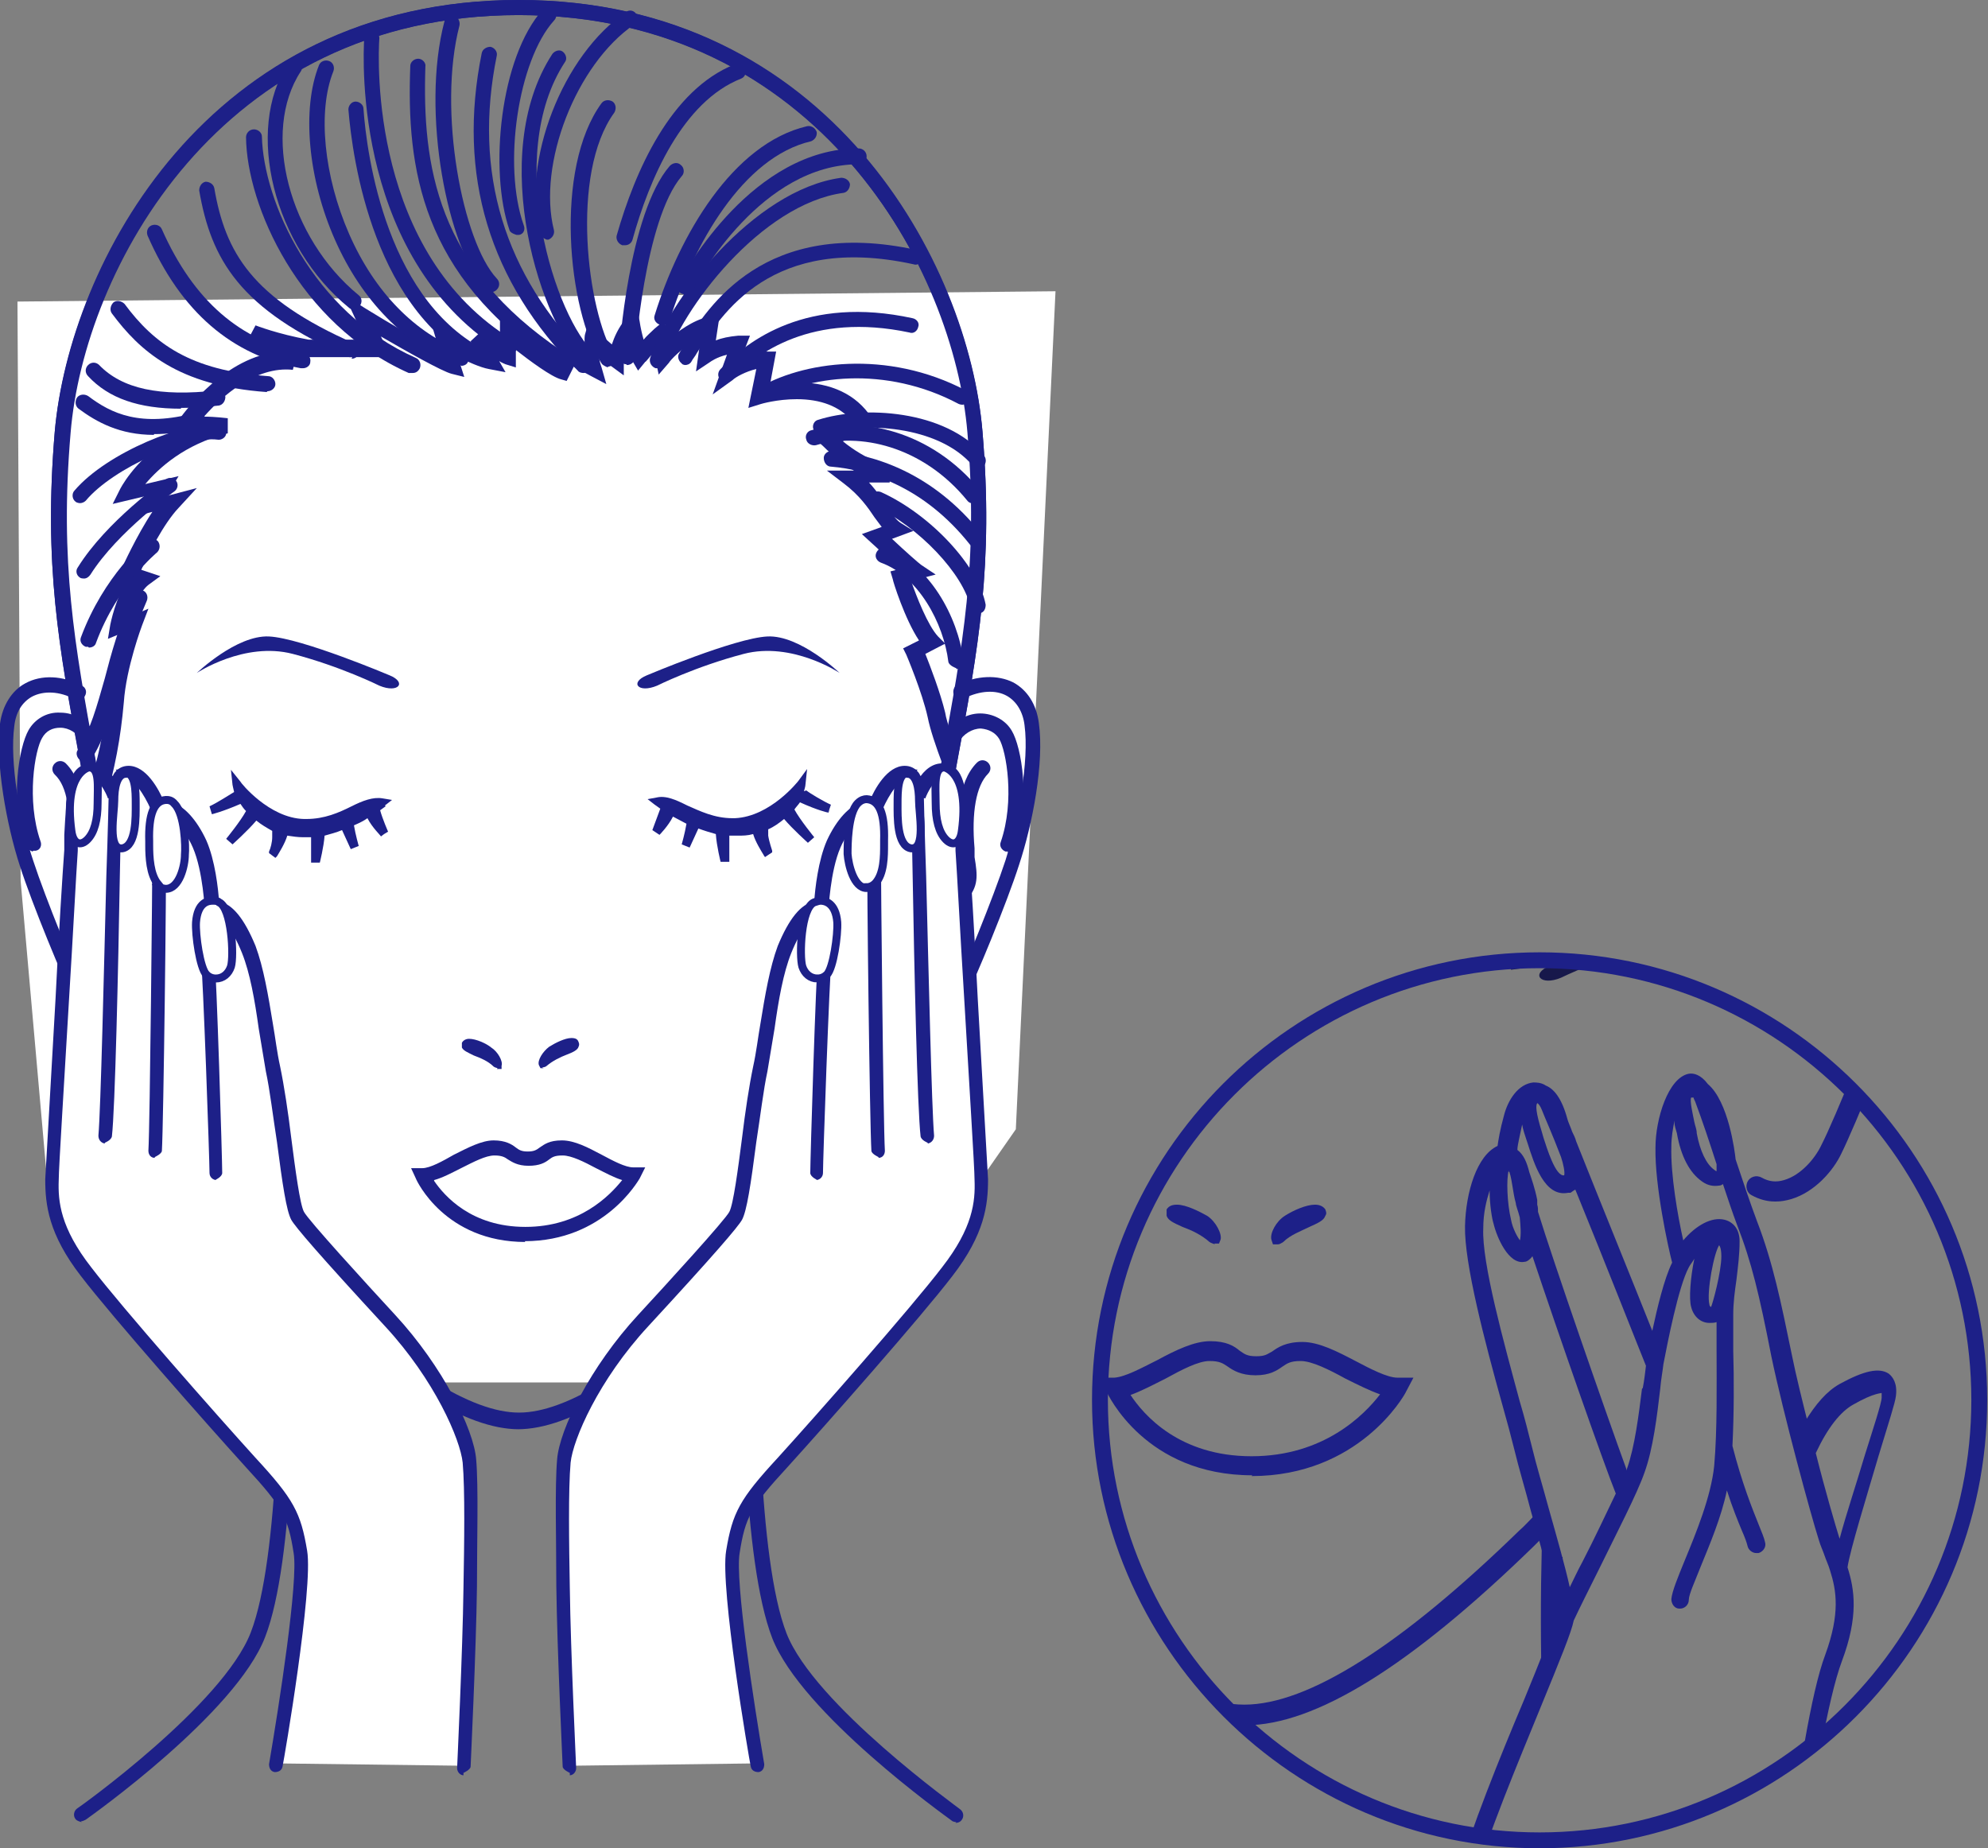 <?xml version="1.0" encoding="UTF-8"?><svg id="_レイヤー_2" xmlns="http://www.w3.org/2000/svg" xmlns:xlink="http://www.w3.org/1999/xlink" viewBox="0 0 25.05 23.29"><rect x="0" y="0" width="25.05" height="23.29" fill="#808080" stroke="none"/><defs><style>.cls-1,.cls-2{fill:#fff;}.cls-3{fill:#17184b;}.cls-4,.cls-5{fill:none;}.cls-2{stroke-width:.1px;}.cls-2,.cls-5{stroke:#1d2088;stroke-miterlimit:10;}.cls-5{stroke-width:.2px;}.cls-6{clip-path:url(#clippath);}.cls-7{fill:#1d2088;}</style><clipPath id="clippath"><path class="cls-4" d="M24.94,17.64c0,3.06-2.48,5.53-5.53,5.53s-5.53-2.48-5.53-5.53,2.48-5.53,5.53-5.53,5.53,2.48,5.53,5.53Z"/></clipPath></defs><g id="_レイヤー_4"><polygon class="cls-1" points=".22 3.8 .26 11.1 .58 14.72 2.28 17.42 10.58 17.42 12.8 14.23 13.3 3.67 .22 3.8"/><path class="cls-7" d="M1.29,10.12h-.19s-.09-.51-.09-.51c-.27-1.45-.46-2.5-.32-4.17C.87,3.34,2.61,0,6.53,0s5.67,3.34,5.85,5.44c.14,1.68-.05,2.72-.32,4.17l-.06.34-.12-.31c-.09-.24-.16-.45-.19-.6-.07-.32-.27-.79-.27-.79l-.04-.08.2-.1c-.18-.27-.33-.75-.33-.77l-.03-.1.12-.03c-.13-.11-.29-.27-.36-.33l-.12-.11.25-.09s-.06-.08-.09-.12c-.08-.12-.19-.28-.39-.43l-.21-.16h.34c-.13-.08-.26-.18-.39-.31l-.1-.09.46-.23c-.15-.18-.39-.27-.69-.27-.25,0-.45.06-.45.06l-.16.05.1-.49c-.13.03-.26.1-.3.14l-.25.18.18-.5c-.13.03-.21.09-.21.09l-.18.12.06-.42c-.23.1-.4.3-.4.31l-.13.15-.06-.28c-.06.06-.1.12-.11.12l-.09.11-.07-.12s-.05-.12-.07-.2c-.04.11-.04.18-.04.19v.19s-.15-.11-.15-.11c-.03-.02-.1-.08-.16-.13,0,.06.02.11.03.14l.06.21-.19-.1c-.09-.05-.17-.09-.22-.12l-.09.18-.07-.02c-.12-.03-.39-.23-.57-.37v.22l-.13-.04s-.05-.02-.08-.04l.08.14-.21-.04c-.11-.02-.26-.09-.39-.15l.08.25-.16-.04c-.12-.03-.58-.29-.89-.47l.12.26h-1.03c-.05,0-.1-.02-.15-.03h.01s-.05.15-.05.15v.04-.04s-.01.04-.01.04c-.47-.05-.9.34-1.12.59.15,0,.29.02.3.02v.19c-.55.14-.87.44-1.04.64l.42-.1-.15.25.38-.1-.23.25c-.19.2-.39.6-.47.78l.24.08-.15.11c-.1.08-.18.25-.23.4l.23-.1-.08.21s-.2.53-.23.97c-.04.45-.11.83-.25,1.31ZM6.53.19C2.74.19,1.05,3.42.88,5.45c-.14,1.65.05,2.69.32,4.12v.08c.08-.29.12-.56.15-.86.02-.29.11-.61.18-.81l-.17.07.03-.18s.07-.36.23-.58l-.12-.04.04-.1s.18-.4.38-.7l-.23.06.15-.26-.42.1.09-.18s.17-.35.6-.63h-.04s.17-.23.17-.23c.02-.03.5-.73,1.16-.86l-.27-.18.09-.17s.28.11.67.18h.71s-.26-.56-.26-.56l.27.17c.29.18.69.41.93.54l-.1-.34.21.12c.06.03.19.1.31.15l-.03-.06.14-.13c.06.04.15.1.23.14v-.33l.16.13c.21.17.46.35.59.42l.11-.22.09.06s.05.03.12.07c0-.08-.01-.16,0-.22l.04-.14.11.1s.1.08.19.16c.03-.09.08-.21.18-.33l.13-.16.04.2c.01.07.03.16.05.23.04-.05.1-.1.14-.14l.12-.1.05.24c.12-.1.3-.24.51-.29l.14-.03-.05.33c.07-.03.17-.05.28-.06h.15s-.1.26-.1.26c.09-.04.21-.07.32-.06h.11s-.08.43-.08.43c.09-.02.22-.04.36-.04.41,0,.73.15.92.44l.06.09-.42.21c.29.24.61.33.61.33l-.02.19h-.26c.11.12.18.23.24.32.06.09.1.15.16.19l.16.1-.27.1c.17.16.34.31.37.33l.18.12-.31.08c.07.2.21.56.34.7l.09.09-.25.13c.06.15.19.49.25.74.01.07.04.15.06.23.23-1.27.38-2.27.25-3.77C12.01,3.42,10.32.19,6.53.19Z"/><path class="cls-7" d="M1.55,13.05s-.1,0-.15-.02c-.22-.07-.39-.27-.47-.43-.13-.25-.53-1.22-.68-1.69-.17-.52-.31-1.31-.25-1.79.03-.23.15-.42.32-.51.2-.11.47-.1.71.03.05.02.07.08.04.13-.02.05-.08.07-.13.04-.19-.1-.39-.11-.54-.03-.12.07-.2.19-.22.37-.06.45.07,1.2.24,1.7.15.46.54,1.42.67,1.67.06.13.2.28.35.33.08.02.15.02.22-.02.05-.03.11,0,.13.04.03.05,0,.1-.04.13-.07.04-.14.06-.22.06Z"/><path class="cls-7" d="M.41,10.73s-.08-.03-.09-.07c-.2-.57-.08-1.25.04-1.46.08-.14.23-.23.4-.22.19,0,.35.11.44.27.02.05,0,.11-.04.13-.05.02-.11,0-.13-.04-.05-.1-.16-.17-.27-.17-.1,0-.18.04-.23.13-.09.15-.2.78-.02,1.3.02.05,0,.11-.06.12-.01,0-.02,0-.03,0Z"/><path class="cls-7" d="M1.03,11.37s-.05-.01-.07-.03c-.15-.17-.14-.29-.11-.53v-.11c.05-.46,0-.79-.16-.94-.04-.04-.04-.1,0-.14.04-.04.1-.04.14,0,.25.25.26.74.23,1.1v.11c-.03.24-.04.29.05.39.04.04.03.1,0,.14-.02.02-.04.02-.06.02Z"/><path class="cls-7" d="M12.05,22.96s-.04,0-.06-.02c-.08-.06-1.89-1.35-2.26-2.3-.37-.96-.4-3.36-.35-4.62,0-.05.05-.09.1-.09.05,0,.1.05.09.1-.04,1.17-.02,3.62.34,4.55.35.9,2.17,2.2,2.19,2.22.04.03.05.09.02.13-.02.03-.05.04-.08.04Z"/><path class="cls-7" d="M1.03,22.96s-.06-.01-.08-.04c-.03-.04-.02-.1.02-.13.02-.01,1.84-1.31,2.19-2.22.36-.93.38-3.38.34-4.55,0-.05.04-.1.09-.1.05-.01.1.04.1.09.04,1.27.02,3.67-.35,4.62-.37.96-2.19,2.25-2.26,2.3-.02.01-.04.02-.06.02Z"/><path class="cls-7" d="M2.56,14.73s-.07-.02-.08-.05c-.37-.63-.69-1.39-.89-2.09-.01-.05.02-.1.07-.12.05-.01.1.02.12.07.19.68.51,1.44.87,2.05.03.05.01.11-.03.13-.02,0-.03.01-.05.01Z"/><path class="cls-7" d="M1.42,11.45s-.09-.03-.1-.08c0-.04-.01-.08-.02-.12v-.04c-.1-.61-.2-1.15-.29-1.62-.27-1.44-.46-2.48-.32-4.15C.88,3.34,2.62,0,6.54,0s5.67,3.34,5.84,5.44c.14,1.67-.05,2.72-.32,4.16-.09.47-.19,1.01-.28,1.61l-.02.13c0,.05-.06.09-.11.08-.05,0-.09-.06-.08-.11l.02-.13c.1-.61.19-1.14.28-1.62.26-1.43.46-2.46.32-4.11C12.02,3.42,10.33.19,6.54.19S1.06,3.42.89,5.45c-.14,1.64.05,2.67.31,4.1.09.48.19,1.01.28,1.63v.04s.02.08.02.11c0,.05-.03.1-.08.11,0,0-.01,0-.02,0Z"/><path class="cls-7" d="M6.54,18.01c-.66,0-1.56-.56-2.74-1.7-.28-.27-.49-.51-.74-.81l-.62-.83s-.02-.1.02-.14c.04-.03.1-.02.14.02l.62.82c.24.3.45.53.72.79,1.12,1.09,2,1.64,2.6,1.64s1.48-.55,2.6-1.64c.28-.27.46-.49.72-.81l.68-.93s.09-.05.13-.02c.04.03.05.09.02.14l-.69.94c-.26.34-.45.56-.74.83-1.18,1.14-2.07,1.7-2.74,1.7Z"/><path class="cls-7" d="M4.91,8.51s-1.11-.47-1.52-.49c-.41-.02-.91.46-.91.46,0,0,.6-.4,1.21-.24.61.16,1.09.4,1.09.4.24.1.35-.04.13-.13Z"/><path class="cls-7" d="M8.15,8.51s1.11-.47,1.52-.49c.41-.02.91.46.91.46,0,0-.6-.4-1.21-.24-.61.16-1.09.4-1.09.4-.24.1-.35-.04-.13-.13Z"/><path class="cls-7" d="M6.62,15.65c-1.01,0-1.37-.77-1.38-.8l-.06-.13h.14c.1,0,.26-.09.4-.17.18-.09.35-.18.5-.18s.23.05.28.09c.04.03.07.05.15.05.08,0,.11-.02.15-.05.06-.04.12-.09.28-.09s.33.09.5.18c.15.08.3.16.4.16h.15s-.07.14-.07.14c-.02.03-.45.79-1.45.79ZM5.47,14.88c.13.19.47.58,1.15.58s1.06-.39,1.22-.59c-.1-.03-.21-.09-.33-.15-.15-.08-.31-.16-.42-.16-.1,0-.13.02-.17.05-.05.04-.12.08-.26.08s-.21-.05-.26-.08c-.04-.03-.08-.05-.17-.05-.11,0-.26.08-.42.16-.12.06-.23.12-.34.15Z"/><path class="cls-7" d="M7.25,13.16c-.03-.06-.21.02-.3.08-.1.06-.14.21-.08.16.16-.14.42-.18.38-.24Z"/><path class="cls-7" d="M6.85,13.46h-.04l-.02-.04c-.02-.06.05-.17.13-.23.08-.05.2-.11.28-.11.06,0,.08.02.09.05.01.02.01.04,0,.06-.01.04-.07.07-.15.1-.08.03-.18.08-.25.14-.01.01-.03.02-.06.02Z"/><path class="cls-7" d="M5.87,13.16c.03-.06.21.02.3.08.09.06.14.21.08.16-.16-.14-.42-.18-.38-.24Z"/><path class="cls-7" d="M6.27,13.46s-.04-.01-.05-.02c-.07-.07-.17-.11-.25-.14-.08-.04-.13-.06-.15-.1,0-.02,0-.04,0-.06.01-.02.04-.05.09-.05.09,0,.22.06.28.11.08.05.15.17.13.23v.04s-.06,0-.06,0Z"/><path class="cls-7" d="M4.85,10.15l.09-.07-.12-.02c-.12-.02-.25.03-.39.1-.16.08-.34.16-.57.16h-.03c-.44-.01-.8-.46-.8-.47l-.12-.15.02.19s.01.05.02.09c-.05.03-.22.14-.31.18l.03.1s.13-.03.36-.13c.02.03.04.06.07.09-.07.13-.25.35-.25.35l.08.07s.19-.17.3-.3c.06.05.13.09.2.13,0,.02,0,.05,0,.08,0,.06-.02.14-.04.18v.02s.08.06.08.06c0,0,.01-.01.02-.02.03-.05.1-.16.13-.26.07.01.13.02.2.02h.02s.05,0,.08,0c0,.16,0,.31,0,.32h.11s.05-.2.06-.34c.07-.02.15-.04.22-.07.05.11.11.24.11.24l.1-.04s-.04-.14-.06-.26c.07-.03.13-.06.17-.09.06.12.17.22.17.23l.04-.03v.04s0-.04,0-.04l.05-.03s-.07-.16-.1-.27c.04-.03.07-.05.07-.05Z"/><path class="cls-7" d="M10.13,9.97s.02-.06.02-.09l.02-.19-.11.15s-.35.45-.8.47h-.03c-.23,0-.41-.09-.57-.16-.14-.07-.27-.13-.39-.1l-.11.02.09.07s.03.02.07.05c-.04.11-.1.27-.1.27l.09.06s.11-.11.17-.23c.06.03.11.06.17.09-.02.12-.06.26-.06.26l.1.04.11-.24c.08.03.15.05.22.07.01.15.06.35.06.35h.11s0-.17,0-.33c.03,0,.05,0,.08,0h.02c.07,0,.13,0,.2-.02.03.1.1.21.13.26,0,0,.01.02.02.03l.09-.06v-.02s-.04-.12-.05-.19c0-.03,0-.05,0-.08.07-.03.14-.08.2-.13.11.13.29.29.3.3l.08-.07s-.18-.22-.25-.35c.02-.03.05-.06.07-.09.22.1.35.13.36.13v-.04s.01.04.01.04v-.04l.02-.06c-.09-.04-.26-.14-.31-.18Z"/><path class="cls-7" d="M5.8,4.6s-.02,0-.03,0c-.66-.25-1.21-.81-1.55-1.58-.34-.77-.42-1.65-.2-2.2.02-.05.08-.07.13-.05.05.02.07.08.05.13-.2.5-.12,1.32.2,2.05.32.73.83,1.25,1.44,1.48.05.02.08.07.06.12-.01.04-.05.06-.09.06Z"/><path class="cls-7" d="M6.18,4.63s-.03,0-.04,0c-1.44-.64-1.7-2.65-1.75-3.25,0-.05.04-.1.09-.1.05,0,.1.04.1.09.04.57.29,2.49,1.63,3.09.05.02.07.08.05.13-.02.04-.05.06-.09.06Z"/><path class="cls-7" d="M7.03,4.6s-.04,0-.05-.02c-1.67-1.11-1.86-2.46-1.81-3.75,0-.05.05-.09.1-.09.05,0,.1.05.09.1-.04,1.24.14,2.53,1.73,3.59.04.03.06.09.03.13-.02.03-.05.04-.08.04Z"/><path class="cls-7" d="M7.35,4.7s-.05,0-.07-.03c-1.12-1.12-1.52-2.47-1.21-4,.01-.05.06-.08.11-.08.05.01.09.06.08.11-.3,1.47.09,2.76,1.16,3.83.04.04.04.1,0,.14-.02.02-.04.03-.07.03Z"/><path class="cls-7" d="M7.44,4.63s-.05,0-.06-.02c-.55-.48-1.26-2.64-.42-3.93.03-.04.09-.06.13-.03.04.03.06.09.03.13-.78,1.19-.12,3.24.38,3.68.04.03.04.1,0,.14-.02.02-.05.03-.07.03Z"/><path class="cls-7" d="M4.46,3.9s-.04,0-.06-.02c-.95-.77-1.32-2.24-.77-3.08.03-.04.09-.06.13-.03.04.03.06.09.03.13-.5.76-.15,2.1.73,2.82.04.03.05.09.01.14-.02.02-.05.04-.08.04Z"/><path class="cls-7" d="M4.44,4.5s-.03,0-.04,0c-1.38-.6-1.74-1.23-1.89-2.1,0-.05.03-.1.08-.11.05,0,.1.03.11.08.14.81.47,1.39,1.77,1.96.05.02.07.08.05.13-.02.04-.05.06-.09.06Z"/><path class="cls-7" d="M3.81,4.64s-.01,0-.02,0c-.87-.16-1.51-.71-1.93-1.67-.02-.05,0-.11.05-.13.05-.02.11,0,.13.05.4.9.99,1.41,1.79,1.56.05,0,.09.06.08.11,0,.05-.05.08-.09.08Z"/><path class="cls-7" d="M3.36,4.94h0c-1.12-.08-1.6-.52-1.95-.99-.03-.04-.02-.1.02-.14.04-.03.1-.02.14.02.37.5.83.84,1.81.91.05,0,.09.05.09.1,0,.05-.05.09-.1.09Z"/><path class="cls-7" d="M2.28,5.15c-.53,0-.91-.13-1.17-.41-.04-.04-.04-.1,0-.14.04-.04.1-.04.14,0,.29.3.76.4,1.48.32.05,0,.1.03.11.08,0,.05-.03.1-.08.11-.17.02-.33.03-.48.03Z"/><path class="cls-7" d="M1.01,6.34s-.04,0-.06-.02c-.04-.03-.05-.1-.01-.14.41-.48,1.41-.88,1.83-.83.05,0,.09.05.08.11,0,.05-.06.09-.11.08-.37-.05-1.31.35-1.66.77-.02.02-.05.03-.07.03Z"/><path class="cls-7" d="M1.06,7.29s-.04,0-.05-.01c-.05-.03-.06-.09-.03-.13.36-.58,1.08-1.09,1.11-1.11.04-.03.1-.02.13.02.03.04.02.1-.02.13,0,0-.72.51-1.06,1.05-.02.03-.05.05-.08.05Z"/><path class="cls-7" d="M1.11,8.15s-.02,0-.03,0c-.05-.02-.08-.07-.06-.12.29-.78.81-1.21.83-1.22.04-.03.1-.03.14.01.03.04.03.1-.01.14,0,0-.5.41-.77,1.14-.01.04-.05.06-.09.06Z"/><path class="cls-7" d="M7.66,4.63s-.06-.02-.08-.05c-.43-.68-.6-2.46,0-3.28.03-.04.09-.05.14-.02.04.03.05.09.02.14-.56.77-.34,2.5,0,3.06.03.05.01.1-.03.13-.02,0-.03.01-.05.01Z"/><path class="cls-7" d="M7.89,4.59s0,0,0,0c-.05,0-.09-.05-.09-.1,0-.07.12-1.8.64-2.4.04-.04.1-.05.14-.01.04.03.05.1.01.14-.47.55-.59,2.27-.59,2.29,0,.05-.05.09-.1.09Z"/><path class="cls-7" d="M8.29,4.64s-.02,0-.03,0c-.05-.02-.08-.07-.07-.12.22-.72,1.3-2.13,2.41-2.28.05,0,.1.03.11.08,0,.05-.03.1-.08.11-1.04.14-2.05,1.47-2.25,2.15-.01.04-.05.07-.09.07Z"/><path class="cls-7" d="M8.64,4.6s-.04,0-.05-.02c-.04-.03-.06-.09-.03-.13.02-.03.04-.07.06-.1.3-.48,1.01-1.62,2.93-1.2.05.01.09.06.07.11-.01.05-.06.09-.11.07-1.79-.39-2.42.63-2.73,1.12-.02.04-.05.07-.07.11-.02.03-.05.04-.08.04Z"/><path class="cls-7" d="M1.06,9.6s-.04,0-.05-.02c-.04-.03-.06-.09-.03-.13.16-.25.24-.55.34-.9.08-.31.18-.67.35-1.06.02-.05.08-.07.13-.05.05.02.07.08.05.13-.17.39-.26.73-.34,1.04-.1.37-.19.69-.36.96-.02.03-.05.04-.08.04Z"/><path class="cls-7" d="M11.56,13.05c-.08,0-.15-.02-.22-.06-.05-.03-.06-.08-.04-.13.03-.05.08-.06.13-.04.06.04.14.04.21.02.16-.05.29-.2.36-.33.13-.25.52-1.21.67-1.67.16-.51.3-1.25.24-1.7-.02-.17-.1-.3-.22-.37-.14-.08-.34-.07-.54.03-.05.02-.11,0-.13-.04-.02-.05,0-.11.04-.13.25-.12.51-.13.71-.03.18.1.29.28.32.51.07.5-.08,1.28-.25,1.79-.15.47-.55,1.44-.68,1.69-.08.15-.25.36-.47.43-.05.02-.1.02-.15.02Z"/><path class="cls-7" d="M12.7,10.73s-.02,0-.03,0c-.05-.02-.08-.07-.06-.12.18-.52.07-1.15-.02-1.3-.05-.08-.13-.12-.23-.13-.11,0-.22.07-.28.17-.03.05-.08.06-.13.04-.05-.02-.07-.08-.04-.13.09-.16.26-.27.44-.27.16,0,.32.08.4.22.12.2.24.88.04,1.46-.01.04-.05.07-.09.07Z"/><path class="cls-7" d="M12.09,11.37s-.05,0-.06-.02c-.04-.04-.04-.1,0-.14.09-.1.09-.15.06-.39v-.11c-.04-.36-.03-.85.22-1.1.04-.04.1-.04.14,0,.04.04.04.1,0,.14-.15.15-.21.49-.17.94v.11c.04.24.05.37-.1.54-.02.02-.05.03-.07.03Z"/><path class="cls-7" d="M9.15,4.82s-.05,0-.07-.03c-.04-.04-.04-.1,0-.14.34-.36,1.09-.93,2.42-.64.05.01.09.06.07.11-.01.05-.06.09-.11.07-1.23-.26-1.93.26-2.24.59-.02.02-.04.03-.07.03Z"/><path class="cls-7" d="M12.13,5.1s-.03,0-.05-.01c-.92-.49-1.92-.36-2.46-.02-.04.03-.1.01-.13-.03-.03-.05-.01-.11.03-.13.58-.36,1.66-.51,2.65.01.05.02.06.08.04.13-.02.03-.05.05-.09.05Z"/><path class="cls-7" d="M12.27,6.35s-.06-.01-.08-.04c-.57-.7-1.37-.86-1.91-.7-.05.01-.11-.02-.12-.07-.02-.05.01-.11.07-.12.61-.18,1.5,0,2.12.76.03.04.03.1-.02.14-.02.01-.04.02-.06.02Z"/><path class="cls-7" d="M12.3,6.9s-.06-.01-.08-.04c-.58-.73-1.27-.94-1.75-.98-.05,0-.09-.05-.09-.11,0-.05.05-.09.11-.09.52.05,1.26.27,1.88,1.05.03.04.03.1-.02.14-.02.01-.04.02-.06.02Z"/><path class="cls-7" d="M12.32,7.74s-.09-.03-.09-.08c-.08-.42-.66-1.03-1.21-1.28-.05-.02-.07-.08-.05-.13.02-.05.08-.07.13-.05.62.28,1.23.93,1.32,1.42,0,.05-.02.1-.08.11,0,0-.01,0-.02,0Z"/><path class="cls-7" d="M12.05,8.42s-.09-.03-.1-.08c-.06-.49-.38-1.08-.85-1.25-.05-.02-.08-.07-.06-.12.02-.05.07-.08.12-.06.55.2.91.86.98,1.41,0,.05-.03.1-.08.11,0,0,0,0-.01,0Z"/><path class="cls-7" d="M12.32,5.89s-.05-.01-.07-.03c-.43-.5-1.38-.55-1.88-.39-.05.02-.11-.01-.12-.06-.02-.05.01-.11.06-.12.56-.18,1.6-.13,2.09.45.03.04.03.1-.01.14-.02.02-.04.02-.06.02Z"/><path class="cls-7" d="M8.64,3.71s-.03,0-.05-.01c-.05-.02-.07-.08-.04-.13.09-.17.94-1.7,2.27-1.7.05,0,.1.04.1.1s-.04.1-.1.1c-1.22,0-2.01,1.43-2.1,1.6-.02.03-.05.05-.09.05Z"/><path class="cls-7" d="M7.87,3.09s-.02,0-.03,0c-.05-.02-.08-.07-.07-.12.23-.81.68-1.84,1.49-2.16.05-.02.11,0,.13.05.02.05,0,.11-.05.13-.74.29-1.16,1.27-1.37,2.03-.01.04-.05.07-.09.07Z"/><path class="cls-7" d="M8.34,4.09s-.02,0-.03,0c-.05-.02-.08-.07-.06-.12.31-1,.98-2.16,1.92-2.38.05-.01.1.02.12.07.01.05-.02.1-.07.12-.86.2-1.48,1.3-1.78,2.25-.01.04-.05.07-.09.07Z"/><path class="cls-7" d="M6.89,3.02s-.08-.03-.09-.07c-.23-.92.29-2.26,1.09-2.8.04-.03.1-.02.13.03.03.04.02.1-.03.13-.73.5-1.22,1.76-1.01,2.59.01.05-.02.1-.07.12,0,0-.02,0-.02,0Z"/><path class="cls-7" d="M6.51,2.96s-.08-.02-.09-.06c-.26-.75-.12-2.18.42-2.78.04-.04.1-.04.14,0,.04.04.04.1,0,.14-.45.5-.65,1.82-.38,2.58.02.05,0,.11-.06.12-.01,0-.02,0-.03,0Z"/><path class="cls-7" d="M6.19,3.67s-.05,0-.07-.03c-.48-.5-.82-2.23-.52-3.37.01-.05.07-.08.12-.07.05.01.08.07.07.12-.28,1.07.04,2.73.47,3.19.04.04.04.1,0,.14-.02.02-.04.03-.07.03Z"/><path class="cls-7" d="M6.43,4.47s-.03,0-.05-.01c-1.91-1.15-1.81-3.7-1.79-3.99,0-.05.05-.09.1-.09.05,0,.09.05.09.1-.02.28-.11,2.72,1.69,3.81.05.03.06.09.03.13-.02.03-.05.05-.08.05Z"/><path class="cls-7" d="M5.19,4.7s-.03,0-.04,0c-1.39-.62-2.04-2.11-2.05-2.97,0-.05.04-.1.1-.1h0c.05,0,.1.04.1.09.02.81.63,2.21,1.94,2.79.05.02.07.08.05.13-.02.04-.05.06-.09.06Z"/><path class="cls-7" d="M1.94,5.48c-.43,0-.72-.16-.95-.33-.04-.03-.05-.09-.02-.14.03-.04.09-.05.14-.02.29.22.66.4,1.36.21.05-.01.1.02.12.07.01.05-.02.11-.07.12-.22.06-.41.08-.58.08Z"/><path class="cls-1" d="M7.18,22.25s-.07-1.46-.08-2.27c0-.61-.02-1.26.01-1.59.03-.33.38-1.09,1-1.77.69-.76,1.12-1.23,1.16-1.32.09-.18.19-1.29.31-1.85.11-.56.16-1.12.31-1.5.13-.33.29-.54.46-.5,0,0,.02-.51.15-.82.14-.32.38-.52.5-.4,0,0,.18-.5.4-.49.19,0,.18.28.18.28,0,0,.13-.37.35-.32.19.05.18.38.21,1,.03.62.23,3.85.23,4.15,0,.3-.03.65-.43,1.16-.4.51-1.6,1.89-2.07,2.4-.47.51-.55.66-.62,1.12-.08.46.31,2.69.31,2.69"/><path class="cls-7" d="M7.18,22.34s-.09-.04-.09-.08c0-.01-.07-1.47-.08-2.27,0-.56-.02-1.26.01-1.6.03-.38.42-1.17,1.02-1.82.36-.39,1.1-1.2,1.15-1.3.05-.09.11-.54.16-.93.04-.33.09-.66.14-.9.04-.18.06-.36.09-.53.06-.37.12-.72.22-.99.14-.34.29-.53.46-.56.01-.16.05-.52.16-.77.12-.26.29-.45.45-.48.03,0,.06,0,.08,0,.07-.17.23-.46.45-.46.07,0,.13.03.17.08.01.01.02.03.03.05.08-.11.2-.19.34-.15.23.06.24.36.27.89v.19c.02.27.07,1.05.11,1.87.06,1.04.12,2.11.13,2.28,0,.32-.04.69-.45,1.22-.39.51-1.59,1.87-2.08,2.41-.46.5-.53.63-.6,1.08-.06.35.18,1.9.31,2.66,0,.05-.02.09-.07.1-.05,0-.09-.02-.1-.07-.02-.09-.39-2.25-.31-2.72.08-.48.17-.65.65-1.17.49-.54,1.68-1.89,2.07-2.4.39-.5.42-.83.41-1.1,0-.16-.07-1.24-.13-2.28-.05-.81-.09-1.59-.11-1.87v-.19c-.02-.41-.04-.7-.14-.73-.11-.03-.22.2-.24.26l-.17-.03s0-.13-.04-.17c-.01-.01-.03-.02-.05-.02h0c-.1,0-.24.25-.31.43l-.05.13-.1-.1s-.01-.01-.03,0c-.08.02-.22.15-.32.38-.13.3-.15.79-.15.79v.11s-.11-.02-.11-.02c-.1-.02-.24.15-.36.45-.1.25-.16.59-.21.95-.03.18-.06.36-.09.54-.05.23-.09.57-.14.89-.07.54-.12.87-.18.98-.05.09-.35.44-1.18,1.34-.63.68-.95,1.43-.98,1.72-.03.34-.02,1.02-.01,1.58.01.8.08,2.25.08,2.27,0,.05-.04.09-.08.09h0Z"/><path class="cls-7" d="M10.35,11.45c.13,0,.09.31.06.58-.03.27-.11,2.58-.1,2.76"/><path class="cls-7" d="M10.3,14.87s-.09-.04-.09-.09c0-.17.07-2.49.1-2.77v-.04c.02-.14.05-.4,0-.45-.05,0-.08-.04-.08-.08,0-.05.05-.08.1-.08h0s.08.02.11.05c.08.09.07.28.04.59v.04c-.03.27-.11,2.58-.11,2.74,0,.05-.04.09-.09.09h0Z"/><path class="cls-7" d="M11.07,14.49c-.02-.32-.06-3.48-.05-3.75,0-.27.03-.47-.06-.54"/><path class="cls-7" d="M11.07,14.58s-.09-.04-.09-.08c-.02-.32-.06-3.47-.05-3.76,0-.05,0-.1,0-.14,0-.14.01-.3-.03-.33-.04-.03-.05-.09-.02-.12.03-.04.09-.05.12-.02.11.08.11.25.1.48,0,.04,0,.09,0,.14,0,.3.03,3.43.05,3.75,0,.05-.03.09-.08.09h0Z"/><path class="cls-7" d="M11.57,9.95c.02.28.08,3.87.13,4.37"/><path class="cls-7" d="M11.69,14.4s-.08-.03-.09-.08c-.04-.34-.08-2.11-.1-3.28-.01-.56-.02-1.01-.03-1.09,0-.05.03-.09.08-.09.05,0,.09.04.09.08,0,.09.01.52.03,1.1.03,1.17.07,2.93.1,3.27,0,.05-.03.09-.08.1h0Z"/><path class="cls-7" d="M11.9,9.77s-.02.16-.02.25c0,.04,0,.08,0,.11,0,.18.04.33.11.39.01.01.02.02.03.02,0,0,.02-.03.02-.07.02-.18,0-.56-.09-.68-.02-.02-.03-.02-.04-.02Z"/><path class="cls-2" d="M12.12,10.47c-.02.16-.11.2-.2.11-.09-.09-.13-.25-.13-.46,0-.21-.03-.45.11-.45,0,0,.32.06.22.8Z"/><path class="cls-2" d="M11.45,9.74c-.14-.01-.14.23-.14.39,0,.16-.01.53.17.56.19.02.1-.44.1-.6,0-.16-.03-.33-.14-.34Z"/><path class="cls-7" d="M10.93,10.16c-.12,0-.16.41-.16.6,0,.18.11.42.19.32.09-.11.09-.36.09-.49,0-.13,0-.42-.12-.43Z"/><path class="cls-2" d="M10.92,11.19h0c-.16,0-.23-.29-.24-.43,0-.1,0-.51.13-.64.04-.04.08-.05.11-.05.16.01.23.18.22.52v.05c0,.15,0,.37-.11.49-.04.04-.08.05-.11.05Z"/><path class="cls-7" d="M10.19,12.15c-.05-.15.01-.67.09-.7.08-.03.16,0,.17.18.02.18-.06.55-.1.59-.04.04-.13.03-.16-.07Z"/><path class="cls-2" d="M10.3,12.33c-.09,0-.16-.06-.19-.15-.04-.13-.02-.74.15-.81.03-.01.06-.02.08-.02.06,0,.19.03.21.27.01.16-.05.58-.13.66-.03.03-.07.05-.12.05Z"/><path class="cls-1" d="M5.84,22.25s.07-1.46.08-2.27c0-.61.02-1.26-.01-1.59-.03-.33-.38-1.09-1-1.77-.69-.76-1.12-1.23-1.16-1.32-.09-.18-.19-1.29-.31-1.85-.11-.56-.16-1.12-.31-1.5-.13-.33-.29-.54-.46-.5,0,0-.02-.51-.15-.82-.14-.32-.38-.52-.5-.4,0,0-.18-.5-.4-.49-.19,0-.18.28-.18.28,0,0-.13-.37-.35-.32-.19.05-.18.38-.21,1-.03.62-.23,3.85-.23,4.15,0,.3.03.65.43,1.16.4.51,1.6,1.89,2.07,2.4.47.51.55.66.62,1.12.08.46-.31,2.69-.31,2.69"/><path class="cls-7" d="M5.84,22.34s.09-.04.09-.08c0-.01.07-1.47.08-2.27,0-.56.02-1.26-.01-1.6-.03-.38-.42-1.17-1.02-1.82-.36-.39-1.1-1.2-1.15-1.3-.05-.09-.11-.54-.16-.93-.04-.33-.09-.66-.14-.9-.04-.18-.06-.36-.09-.53-.06-.37-.12-.72-.22-.99-.14-.34-.29-.53-.46-.56-.01-.16-.05-.52-.16-.77-.12-.26-.29-.45-.45-.48-.03,0-.06,0-.08,0-.07-.17-.23-.46-.45-.46-.07,0-.13.03-.17.08-.01.01-.02.03-.03.05-.08-.11-.2-.19-.34-.15-.23.06-.24.36-.27.89v.19c-.02.27-.07,1.05-.11,1.87-.06,1.04-.12,2.11-.13,2.28,0,.32.04.69.45,1.22.39.51,1.59,1.87,2.08,2.41.46.5.53.63.6,1.08.06.35-.18,1.9-.31,2.66,0,.05.02.09.07.1.05,0,.09-.02.1-.07.02-.09.39-2.25.31-2.72-.08-.48-.17-.65-.65-1.17-.49-.54-1.68-1.89-2.07-2.4-.39-.5-.42-.83-.41-1.1,0-.16.07-1.24.13-2.28.05-.81.09-1.59.11-1.87v-.19c.02-.41.04-.7.14-.73.11-.03.22.2.24.26l.17-.03s0-.13.04-.17c.01-.01.03-.02.05-.02h0c.1,0,.24.25.31.43l.05.13.1-.1s.01-.01.03,0c.08.02.22.15.32.38.13.3.15.79.15.79v.11s.11-.02.11-.02c.1-.02.24.15.36.45.1.25.16.59.21.95.03.18.06.36.09.54.05.23.09.57.14.89.07.54.12.87.18.98.05.09.35.44,1.18,1.34.63.68.95,1.43.98,1.72.03.34.02,1.02.01,1.58-.01.8-.08,2.25-.08,2.27,0,.05.04.09.08.09h0Z"/><path class="cls-7" d="M2.67,11.45c-.13,0-.09.31-.06.58.03.27.11,2.58.1,2.76"/><path class="cls-7" d="M2.71,14.87s.09-.04.09-.09c0-.17-.07-2.49-.1-2.77v-.04c-.02-.14-.05-.4,0-.45.05,0,.08-.04.08-.08,0-.05-.05-.08-.1-.08h0s-.08.02-.11.05c-.08.09-.07.28-.04.59v.04c.03.27.11,2.58.11,2.74,0,.05.04.09.09.09h0Z"/><path class="cls-7" d="M1.95,14.49c.02-.32.06-3.48.05-3.75,0-.27-.03-.47.06-.54"/><path class="cls-7" d="M1.95,14.58s.09-.04.09-.08c.02-.32.06-3.47.05-3.76,0-.05,0-.1,0-.14,0-.14-.01-.3.03-.33.04-.03.05-.09.02-.12-.03-.04-.09-.05-.12-.02-.11.08-.11.25-.1.48,0,.04,0,.09,0,.14,0,.3-.03,3.43-.05,3.75,0,.05.03.09.08.09h0Z"/><path class="cls-7" d="M1.45,9.95c-.02.28-.08,3.87-.13,4.37"/><path class="cls-7" d="M1.32,14.4s.08-.03.09-.08c.04-.34.08-2.11.1-3.28.01-.56.02-1.01.03-1.09,0-.05-.03-.09-.08-.09-.05,0-.09.04-.09.08,0,.09-.01.52-.03,1.1-.03,1.17-.07,2.93-.1,3.27,0,.05.03.09.08.1h0Z"/><path class="cls-7" d="M1.08,9.79c-.1.11-.11.5-.09.68,0,.04.01.06.02.07,0,0,.01,0,.03-.02.07-.07.11-.21.11-.39,0-.04,0-.08,0-.11,0-.08,0-.22-.02-.25-.01,0-.02,0-.04.02Z"/><path class="cls-2" d="M.9,10.47c.02.16.11.2.2.11.09-.09.13-.25.13-.46,0-.21.03-.45-.11-.45,0,0-.32.06-.22.8Z"/><path class="cls-2" d="M1.57,9.74c.14-.01.14.23.14.39,0,.16.01.53-.17.56-.19.02-.1-.44-.1-.6,0-.16.03-.33.14-.34Z"/><path class="cls-7" d="M2.09,10.16c.12,0,.16.41.16.6,0,.18-.11.42-.19.32-.09-.11-.09-.36-.09-.49,0-.13,0-.42.12-.43Z"/><path class="cls-2" d="M1.99,11.14c-.1-.12-.11-.34-.11-.49v-.05c-.01-.34.06-.51.21-.52.03,0,.07,0,.11.05.13.13.14.54.13.64,0,.14-.07.43-.24.43h0s-.07,0-.11-.05Z"/><path class="cls-7" d="M2.83,12.15c.05-.15-.01-.67-.09-.7-.08-.03-.16,0-.17.18-.02.18.06.55.1.59.04.04.13.03.16-.07Z"/><path class="cls-2" d="M2.6,12.28c-.08-.08-.14-.5-.13-.66.02-.25.15-.27.21-.27.03,0,.06,0,.08.02.16.07.19.68.15.81-.03.09-.1.15-.19.15-.05,0-.09-.02-.12-.05Z"/><g class="cls-6"><path class="cls-3" d="M11.97,13.94h-.21s-.1-.56-.1-.56c-.3-1.6-.51-2.75-.35-4.6.2-2.31,2.12-5.99,6.44-5.99s6.24,3.67,6.44,5.99c.16,1.84-.81-.16-1.16,1.77l-.08.45-.17-.41c-.12-.32-.21-.59-.25-.8-.09-.43.6,2.09.6,2.08l-.04-.09.22-.11c-.2-.3-.36-.82-.37-.85l-.03-.11.13-.04c-.14-.12-.32-.29-.4-.36l-.13-.12.27-.1s-.06-.09-.1-.14c-.09-.14-.21-.3-.43-.47l-.24-.18h.37c-.14-.09-.29-.2-.43-.34l-.1-.1.51-.26c-.17-.2-.43-.3-.76-.3-.27,0-.5.07-.5.07l-.17.05.11-.54c-.15.03-.28.11-.33.15l-.27.2.19-.55c-.14.04-.23.1-.23.1l-.2.13.07-.47c-.25.11-.44.34-.44.34l-.14.17-.07-.31c-.06.07-.11.14-.12.14l-.09.12-.08-.13s-.06-.13-.08-.22c-.05.12-.05.2-.05.2v.21s-.17-.12-.17-.12c-.04-.03-.11-.09-.18-.14,0,.06.02.12.03.16l.06.23-.21-.11c-.1-.05-.19-.1-.25-.13l-.1.2-.08-.02c-.13-.03-.43-.25-.63-.4v.24l-.14-.05s-.06-.02-.09-.04l.09.16-.23-.05c-.12-.02-.29-.1-.43-.17l.08.28-.18-.04c-.14-.03-.64-.32-.98-.52l.13.28h-1.14c-.06,0-.11-.02-.16-.03h.01s-.06.16-.06.16v.04-.04s-.02.04-.02.04c-.52-.05-.99.37-1.23.64.16,0,.32.02.33.02v.21c-.6.16-.96.48-1.14.7l.46-.11-.16.28.42-.11-.25.27c-.2.22-.43.66-.52.86l.26.09-.16.12c-.11.09-.2.28-.25.44l.25-.11-.09.23s-.22.58-.26,1.07c-.04.5-.12.92-.27,1.45ZM17.74,3.01c-4.17,0-6.03,3.55-6.22,5.79-.15,1.82.06,2.96.35,4.54l.02.08c.07-.32.12-.62.15-.95.03-.32.12-.67.19-.9l-.18.08.04-.2s.08-.4.25-.64l-.14-.04.05-.11s.19-.44.41-.77l-.25.07.17-.29-.47.11.1-.2s.19-.38.66-.69h-.04s.18-.25.18-.25c.02-.04.55-.81,1.28-.94l-.29-.2.1-.19s.31.12.74.2h.78s-.29-.62-.29-.62l.3.18c.32.2.76.46,1.02.59l-.11-.37.23.13c.07.04.21.11.34.17l-.03-.06.15-.14c.07.05.17.11.25.16v-.36l.17.14c.23.19.5.38.64.46l.12-.24.1.06s.05.03.13.08c0-.08-.01-.17,0-.24l.05-.16.13.11s.11.09.21.17c.03-.1.09-.23.19-.36l.15-.18.04.23c.01.07.03.17.06.26.05-.05.1-.11.16-.16l.14-.11.05.26c.13-.11.33-.26.56-.31l.15-.03-.05.36c.08-.03.19-.06.3-.07h.16s-.11.29-.11.29c.1-.04.23-.08.35-.07h.12s-.09.47-.09.47c.1-.02.24-.04.39-.04.46,0,.8.17,1.01.49l.06.1-.46.23c.32.27.67.36.67.36l-.02.21h-.28c.12.14.2.25.27.35.06.09.11.17.17.21l.17.11-.3.11c.19.18.37.34.41.36l.19.13-.34.09c.08.23.23.61.37.77l.09.1-.28.14c.07.17-.65-2.49-.58-2.15.02.09.05.19.08.31.31-1.69,1.26.42,1.12-1.24-.19-2.24-2.05-5.79-6.23-5.79Z"/><path class="cls-3" d="M12.26,17.17c-.05,0-.11,0-.16-.02-.25-.08-.43-.3-.52-.47-.14-.28-.58-1.35-.75-1.87-.19-.58-.34-1.44-.27-1.97.03-.26.16-.46.36-.56.22-.12.51-.11.79.03.05.03.07.09.05.14-.03.05-.09.07-.14.05-.21-.1-.43-.12-.59-.03-.14.07-.22.21-.25.4-.07.5.08,1.32.26,1.87.17.51.6,1.56.73,1.84.07.14.22.31.39.36.09.03.17.02.24-.02.05-.03.12,0,.15.04.03.05,0,.12-.04.14-.08.04-.16.06-.24.06Z"/><path class="cls-3" d="M11,14.61s-.09-.03-.1-.07c-.22-.63-.09-1.38.04-1.6.09-.16.26-.25.44-.24.2,0,.39.12.48.3.03.05,0,.12-.04.14-.05.03-.12,0-.14-.04-.06-.11-.18-.18-.3-.19-.11,0-.2.05-.25.14-.1.17-.22.85-.02,1.43.02.06-.01.12-.07.14-.01,0-.02,0-.03,0Z"/><path class="cls-3" d="M11.68,15.32s-.06-.01-.08-.04c-.16-.18-.15-.32-.12-.59v-.12c.06-.5,0-.87-.18-1.04-.04-.04-.04-.11,0-.15.04-.04.11-.04.15,0,.28.28.29.81.25,1.21v.12c-.04.26-.04.31.06.42.04.04.03.11,0,.15-.02.02-.05.03-.07.03Z"/><path class="cls-7" d="M19.63,20.52s.03-.04.06-.05c0-.3,0-.59,0-.85,0,0-.02,0-.03-.02-.08-.16-.17-.32-.22-.49-.02.5-.03,1.14-.02,1.82.07-.13.15-.27.2-.41Z"/><path class="cls-3" d="M11.68,28.09s-.07-.02-.09-.04c-.03-.05-.02-.11.03-.15.02-.01,2.03-1.45,2.42-2.44.4-1.02-2.35-4.81-2.4-6.36,0-.07.05-.13.12-.13.06-.01.13.05.13.12.06,1.69,2.75,5.39,2.34,6.45-.41,1.05-2.41,2.48-2.49,2.54-.02.01-.04.02-.06.02Z"/><path class="cls-3" d="M12.11,15.41c-.05,0-.1-.04-.1-.09,0-.04-.01-.09-.02-.13v-.05c-.11-.67-.22-1.26-.32-1.79-.29-1.59-.5-2.74-.35-4.57.2-2.31,2.12-5.99,6.44-5.99s6.24,3.67,6.44,5.99c.16,1.84-.8-.17-1.16,1.75-.12.63-.25,1.34-.37,2.15l-.03.17c-.01.07-.08.12-.15.1-.07-.01-.12-.08-.11-.15l.03-.17c.13-.81.26-1.52.37-2.15.35-1.91,1.35.12,1.2-1.69-.19-2.24-2.05-5.79-6.22-5.79s-6.03,3.55-6.22,5.79c-.15,1.81.06,2.95.35,4.52.1.52.21,1.12.31,1.79v.05s.02.08.03.12c.01.06-.03.11-.09.12,0,0-.01,0-.02,0Z"/><path class="cls-7" d="M19.35,19.08c-.07.07-.13.14-.21.21-1.49,1.45-2.66,2.19-3.46,2.19s-1.97-.74-3.46-2.19c-.36-.35-.64-.66-.96-1.06l-.76-1.01s0-.03,0-.04c-.47-.8,2.23.18,2.02-.57-.02-.06-.07-.09-.13-.07-.06.02-.09.08-.07.13.21.74.54,1.54.92,2.21,0,.03-3.02-1.61-3-1.58l.83,1.1c.33.41.61.72.98,1.08,1.57,1.52,2.76,2.26,3.64,2.26s2.08-.74,3.64-2.26c.06-.06.12-.12.17-.17-.05-.07-.1-.14-.15-.22Z"/><path class="cls-3" d="M15.96,12.17s-1.22-.52-1.67-.54c-.45-.02-1,.51-1,.51,0,0,.66-.44,1.33-.26.67.18,1.2.44,1.2.44.26.11.39-.05.14-.15Z"/><path class="cls-3" d="M19.53,12.17s1.22-.52,1.67-.54c.45-.02,1,.51,1,.51,0,0-.66-.44-1.33-.26-.67.18-1.2.44-1.2.44-.26.11-.39-.05-.14-.15Z"/><path class="cls-7" d="M15.78,18.59c-1.35,0-1.82-1.02-1.84-1.06l-.08-.17h.18c.14-.01.34-.12.54-.22.24-.13.47-.24.67-.24s.3.06.37.12c.06.04.09.07.21.07s.14-.03.2-.06c.07-.05.17-.12.38-.12s.44.12.67.24c.19.1.4.21.53.21h.2s-.1.19-.1.19c-.02.04-.59,1.05-1.94,1.05ZM14.24,17.57c.17.26.62.78,1.53.78s1.42-.52,1.62-.78c-.14-.05-.28-.12-.44-.2-.2-.11-.42-.22-.56-.22-.13,0-.17.03-.23.07-.07.05-.16.11-.34.11s-.28-.06-.35-.11c-.06-.04-.1-.07-.23-.07-.14,0-.35.11-.55.22-.16.08-.31.16-.45.21Z"/><path class="cls-3" d="M16.62,15.28c-.04-.07-.27.02-.4.11-.13.09-.19.28-.11.21.21-.19.55-.24.51-.32Z"/><path class="cls-7" d="M16.09,15.68h-.05l-.02-.06c-.02-.08.06-.23.17-.3.11-.07.27-.14.38-.14.07,0,.11.03.13.06.01.03.02.05,0,.08-.02.06-.09.09-.2.14-.1.05-.24.1-.33.19-.02.01-.04.03-.07.03Z"/><path class="cls-3" d="M14.77,15.28c.04-.07.28.02.4.11.13.09.19.28.11.21-.21-.19-.56-.24-.51-.32Z"/><path class="cls-7" d="M15.31,15.68s-.06-.02-.07-.03c-.1-.09-.23-.15-.34-.19-.11-.05-.18-.08-.2-.14,0-.03,0-.06,0-.08.02-.03.05-.06.13-.06.12,0,.29.09.38.14.11.07.19.23.17.3l-.02.05h-.06Z"/><path class="cls-3" d="M13.42,11.27l.12-.1-.15-.03c-.16-.03-.33.04-.52.14-.21.1-.45.22-.76.22h-.05c-.59-.02-1.06-.62-1.07-.62l-.16-.2.03.26s.01.07.03.12c-.07.04-.3.18-.41.23l.04.14s.17-.04.47-.17c.02.04.05.08.09.12-.1.18-.33.46-.34.47l.1.1s.26-.23.4-.4c.08.07.17.12.27.17,0,.03,0,.07-.01.11,0,.08-.02.19-.05.25v.02s.1.08.1.08c0,0,.01-.02.02-.03.04-.07.13-.22.18-.35.09.02.18.03.27.03h.03s.07,0,.1,0c.01.21.01.42.01.42l.14.02s.07-.28.09-.47c.1-.02.19-.05.29-.09.06.15.14.32.14.32l.13-.05s-.05-.19-.08-.34c.09-.04.17-.08.23-.12.09.16.22.3.23.3l.05-.04v.06s0-.06,0-.06l.06-.04s-.09-.21-.14-.36c.06-.04.09-.07.09-.07Z"/><path class="cls-3" d="M20.45,11.04s.03-.08.03-.12l.02-.25-.15.2s-.47.6-1.07.62h-.04c-.31,0-.55-.11-.76-.22-.19-.09-.36-.17-.52-.14l-.15.03.12.1s.03.03.09.07c-.05.14-.14.36-.14.36l.12.08s.14-.14.23-.3c.08.05.15.08.23.12-.03.16-.08.34-.08.34l.13.05.14-.32c.1.04.2.07.3.09.01.19.08.46.09.47l.14-.02s0-.21.01-.42c.03,0,.07,0,.1,0h.03c.09,0,.18,0,.27-.03.04.13.13.28.18.34,0,.01.01.03.02.04l.11-.09-.02-.02c-.03-.06-.04-.16-.05-.25,0-.04,0-.07-.01-.1.1-.04.19-.1.27-.17.14.17.39.39.4.4l.1-.1s-.24-.29-.34-.47c.03-.04.06-.08.09-.12.3.14.47.17.47.17l.02-.05v.05s0-.06,0-.06l.03-.08c-.12-.05-.34-.19-.41-.24Z"/><path class="cls-3" d="M16.94,7.86s-.02,0-.04,0c-.73-.27-1.33-.89-1.71-1.74-.37-.85-.46-1.82-.22-2.42.02-.05.08-.08.14-.06.05.02.08.08.06.14-.22.55-.13,1.45.22,2.25.35.8.92,1.38,1.59,1.63.06.02.08.08.06.14-.02.04-.06.07-.1.07Z"/><path class="cls-3" d="M17.36,7.89s-.03,0-.04,0c-1.58-.7-1.87-2.92-1.92-3.58,0-.06.04-.11.1-.11.05,0,.11.04.11.1.05.63.32,2.74,1.8,3.4.05.02.08.09.05.14-.02.04-.06.06-.1.06Z"/><path class="cls-3" d="M18.29,7.86s-.04,0-.06-.02c-1.84-1.23-2.05-2.71-2-4.13,0-.06.06-.1.11-.1.06,0,.11.05.1.11-.05,1.36.15,2.78,1.9,3.95.05.03.06.1.03.15-.02.03-.05.05-.09.05Z"/><path class="cls-3" d="M18.65,7.98s-.05-.01-.08-.03c-1.23-1.23-1.68-2.72-1.33-4.41.01-.06.07-.09.13-.08.06.01.1.07.08.13-.33,1.62.1,3.03,1.27,4.21.04.04.04.11,0,.15-.02.02-.05.03-.08.03Z"/><path class="cls-3" d="M18.74,7.89s-.05,0-.07-.03c-.61-.53-1.39-2.91-.46-4.33.03-.05.1-.06.15-.03.05.03.06.1.03.15-.86,1.31-.13,3.57.42,4.05.04.04.05.11.01.15-.02.02-.05.04-.08.04Z"/><path class="cls-3" d="M15.46,7.1s-.05,0-.07-.02c-1.05-.85-1.45-2.47-.85-3.39.03-.05.1-.06.15-.03.05.03.06.1.03.15-.55.84-.17,2.32.8,3.1.05.04.05.1.02.15-.02.03-.05.04-.08.04Z"/><path class="cls-3" d="M15.44,7.76s-.03,0-.04,0c-1.52-.66-1.92-1.35-2.08-2.32-.01-.06.03-.11.09-.12.06-.01.11.03.12.09.15.89.52,1.53,1.95,2.16.05.02.08.09.05.14-.02.04-.06.06-.1.06Z"/><path class="cls-3" d="M14.74,7.91s-.01,0-.02,0c-.96-.18-1.66-.78-2.13-1.84-.02-.05,0-.12.05-.14.05-.02.12,0,.14.05.44.99,1.09,1.55,1.98,1.72.06.01.1.07.08.13,0,.05-.05.09-.1.09Z"/><path class="cls-3" d="M14.25,8.24h0c-1.23-.08-1.76-.57-2.15-1.09-.03-.05-.03-.11.02-.15.05-.03.11-.03.15.02.41.55.91.93,1.99,1,.06,0,.1.05.1.11,0,.06-.05.1-.11.1Z"/><path class="cls-3" d="M13.06,8.47c-.58,0-1-.15-1.29-.45-.04-.04-.04-.11,0-.15.04-.04.11-.04.15,0,.32.34.84.45,1.63.35.06,0,.11.03.12.09,0,.06-.03.11-.09.12-.19.02-.36.03-.52.03Z"/><path class="cls-3" d="M11.66,9.78s-.05,0-.07-.03c-.04-.04-.05-.11-.01-.15.45-.52,1.55-.97,2.02-.92.06,0,.1.06.09.12,0,.06-.06.1-.12.09-.4-.05-1.44.38-1.83.84-.02.03-.05.04-.08.04Z"/><path class="cls-3" d="M11.72,10.82s-.04,0-.06-.02c-.05-.03-.07-.1-.03-.15.39-.63,1.19-1.2,1.22-1.22.05-.03.11-.02.15.03.03.05.02.11-.03.15,0,0-.79.56-1.16,1.16-.02.03-.06.05-.09.05Z"/><path class="cls-3" d="M11.77,11.78s-.02,0-.04,0c-.06-.02-.08-.08-.06-.14.32-.86.89-1.33.91-1.35.05-.04.11-.03.15.02.04.05.03.11-.02.15,0,0-.55.45-.85,1.26-.02.04-.06.07-.1.07Z"/><path class="cls-3" d="M18.98,7.89s-.07-.02-.09-.05c-.47-.75-.66-2.71,0-3.61.03-.05.1-.06.15-.02.05.03.06.1.02.15-.62.85-.38,2.75,0,3.37.03.05.02.11-.03.15-.02.01-.04.02-.06.02Z"/><path class="cls-3" d="M19.24,7.85s0,0,0,0c-.06,0-.1-.05-.1-.11,0-.08.14-1.99.7-2.65.04-.05.11-.05.15-.01.04.04.05.11.01.15-.52.61-.65,2.5-.65,2.52,0,.06-.05.1-.11.1Z"/><path class="cls-3" d="M19.68,7.91s-.02,0-.03,0c-.06-.02-.09-.08-.07-.13.24-.79,1.43-2.35,2.66-2.51.06,0,.11.03.12.09,0,.06-.03.11-.09.12-1.14.16-2.26,1.62-2.48,2.36-.01.05-.06.08-.1.08Z"/><path class="cls-3" d="M20.06,7.87s-.04,0-.06-.02c-.05-.03-.06-.1-.03-.15.02-.03.05-.07.07-.11.33-.53,1.12-1.78,3.23-1.33.06.01.09.07.08.13-.01.06-.07.09-.13.08-1.97-.43-2.67.69-3.01,1.23-.03.04-.05.08-.07.12-.02.03-.05.05-.09.05Z"/><path class="cls-3" d="M11.72,13.37s-.04,0-.06-.02c-.05-.03-.06-.1-.03-.15.18-.27.27-.61.37-.99.09-.34.2-.73.39-1.17.02-.05.09-.08.14-.06.05.02.08.09.06.14-.18.42-.29.81-.38,1.14-.11.4-.2.75-.4,1.05-.02.03-.05.05-.09.05Z"/><path class="cls-7" d="M22.36,15.14c-.1,0-.2-.03-.29-.08-.06-.03-.08-.11-.05-.17.03-.06.11-.09.18-.05.09.05.18.06.28.03.21-.06.39-.27.47-.44.17-.33.69-1.61.89-2.22.22-.67.39-1.67.32-2.27-.03-.23-.13-.4-.3-.49-.19-.1-.46-.09-.71.04-.06.03-.14,0-.17-.06-.03-.06.81,2.91.87,2.88.27-.14.57-.15.79-.03.2.11-.25-2.69-.21-2.38.09.66-.11,1.7-.33,2.38-.2.62-.73,1.92-.9,2.26-.1.21-.33.48-.63.57-.07.02-.13.03-.19.03Z"/><path class="cls-3" d="M23.88,12.04s-.03,0-.04,0c-.07-.02-.1-.1-.08-.16.24-.69.09-1.53-.03-1.73-.06-.11-.17-.16-.3-.17-.15,0-.3.09-.37.23-.03.06-.11.09-.17.05-.06-.03-.09-.11-.05-.17.12-.22.34-.36.59-.36.21-.01.42.11.53.3.16.27.31,1.18.05,1.94-.02.05-.07.09-.12.09Z"/><path class="cls-3" d="M23.06,12.9s-.06-.01-.09-.03c-.05-.05-.06-.13-.01-.18.12-.13.12-.2.08-.52v-.14c-.06-.48-.04-1.13.29-1.46.05-.05.13-.05.18,0,.05.05.05.13,0,.18-.2.2-.28.65-.23,1.26v.14c.05.33.06.49-.13.71-.03.03-.06.04-.1.04Z"/><path class="cls-3" d="M20.63,8.11s-.05,0-.07-.03c-.04-.04-.05-.11,0-.15.37-.4,1.2-1.02,2.67-.71.06.01.09.07.08.13-.01.06-.07.09-.13.08-1.36-.29-2.13.28-2.47.65-.02.02-.05.03-.08.03Z"/><path class="cls-3" d="M23.91,8.42s-.03,0-.05-.01c-1.02-.54-2.12-.39-2.71-.02-.05.03-.12.02-.15-.03-.03-.05-.02-.12.03-.15.64-.4,1.83-.57,2.92.02.05.03.07.09.04.14-.02.04-.06.06-.09.06Z"/><path class="cls-3" d="M24.06,9.79s-.06-.01-.08-.04c-.62-.78-1.51-.95-2.11-.77-.06.02-.12-.02-.13-.07-.02-.06.02-.12.07-.13.67-.19,1.65-.01,2.33.84.04.05.03.11-.02.15-.02.02-.04.02-.07.02Z"/><path class="cls-3" d="M24.1,10.4s-.06-.01-.08-.04c-.64-.8-1.4-1.03-1.93-1.08-.06,0-.1-.06-.1-.12,0-.06.05-.1.12-.1.57.05,1.39.3,2.07,1.16.04.05.03.11-.02.15-.02.02-.04.02-.07.02Z"/><path class="cls-3" d="M24.11,11.32c-.05,0-.1-.04-.1-.09-.09-.46-.72-1.14-1.33-1.41-.05-.02-.08-.09-.05-.14s.09-.08.14-.05c.69.31,1.35,1.02,1.46,1.56.01.06-.03.11-.08.12,0,0-.01,0-.02,0Z"/><path class="cls-3" d="M23.82,12.07c-.05,0-.1-.04-.11-.09-.07-.54-.41-1.19-.94-1.38-.06-.02-.08-.08-.06-.14.02-.05.08-.08.14-.06.6.21,1,.94,1.08,1.55,0,.06-.03.11-.09.12,0,0,0,0-.01,0Z"/><path class="cls-3" d="M24.11,9.28s-.06-.01-.08-.04c-.47-.55-1.52-.6-2.07-.43-.06.02-.12-.01-.13-.07-.02-.06.01-.12.07-.13.62-.2,1.76-.14,2.3.49.04.05.03.11-.01.15-.02.02-.04.02-.07.02Z"/><path class="cls-3" d="M20.06,6.88s-.03,0-.05-.01c-.05-.03-.07-.09-.04-.14.1-.19,1.03-1.87,2.5-1.87.06,0,.11.05.11.11s-.05.11-.11.11c-1.34,0-2.21,1.58-2.31,1.76-.02.04-.06.06-.09.06Z"/><path class="cls-3" d="M19.22,6.2s-.02,0-.03,0c-.06-.02-.09-.07-.07-.13.25-.89.75-2.03,1.64-2.38.06-.02.12,0,.14.06.02.05,0,.12-.06.14-.81.32-1.27,1.4-1.51,2.24-.01.05-.06.08-.1.08Z"/><path class="cls-3" d="M19.73,7.3s-.02,0-.03,0c-.06-.02-.09-.08-.07-.13.35-1.11,1.08-2.38,2.11-2.62.06-.02.11.02.13.08.01.06-.02.11-.08.13-.94.22-1.63,1.43-1.96,2.48-.01.05-.06.07-.1.07Z"/><path class="cls-3" d="M18.14,6.13s-.09-.03-.1-.08c-.25-1.01.32-2.49,1.2-3.09.05-.03.11-.02.15.03.03.05.02.11-.03.15-.8.55-1.34,1.94-1.11,2.86.01.06-.02.11-.08.13,0,0-.02,0-.03,0Z"/><path class="cls-3" d="M17.71,6.05s-.08-.03-.1-.07c-.29-.83-.14-2.4.46-3.06.04-.04.11-.05.15,0,.04.04.05.11,0,.15-.5.55-.71,2.01-.42,2.84.02.06,0,.12-.07.14-.01,0-.02,0-.04,0Z"/><path class="cls-3" d="M17.36,6.85s-.06-.01-.08-.03c-.53-.55-.9-2.45-.57-3.71.01-.06.07-.09.13-.08.06.02.09.07.08.13-.31,1.18.04,3.01.52,3.51.04.04.04.11,0,.15-.02.02-.05.03-.07.03Z"/><path class="cls-3" d="M17.63,7.72s-.04,0-.05-.02c-2.1-1.26-1.99-4.07-1.97-4.39,0-.06.05-.1.11-.1.06,0,.1.06.1.11-.02.3-.12,2.99,1.87,4.19.05.03.07.1.04.15-.02.03-.05.05-.09.05Z"/><path class="cls-3" d="M16.26,7.98s-.03,0-.04,0c-1.53-.68-2.25-2.32-2.26-3.27,0-.06.05-.11.1-.11h0c.06,0,.11.05.11.1.02.89.69,2.43,2.14,3.08.05.02.08.09.05.14-.02.04-.06.06-.1.06Z"/><path class="cls-3" d="M12.68,8.83c-.48,0-.79-.17-1.04-.36-.05-.04-.06-.1-.02-.15.03-.05.1-.06.15-.02.32.24.73.44,1.5.24.06-.01.11.02.13.08.01.06-.02.12-.08.13-.24.06-.45.09-.64.09Z"/><path class="cls-7" d="M22.79,17.97c-.08-.32-.16-.64-.21-.89-.14-.68-.24-1.17-.44-1.69-.09-.24-.18-.51-.27-.78-.01-.1-.09-.73-.35-.95-.09-.12-.18-.14-.24-.13-.26.05-.42.57-.42.93-.01.48.16,1.26.21,1.45-.1.2-.19.58-.25.86-.23-.58-.69-1.71-.96-2.39-.01-.04-.03-.08-.05-.12-.02-.06-.05-.12-.06-.16-.07-.26-.17-.38-.27-.42-.06-.04-.12-.04-.16-.04-.19.02-.32.22-.37.42-.05.18-.07.31-.08.38-.26.12-.4.58-.41,1.01-.01.47.25,1.46.47,2.25.06.21.11.4.15.56.06.25.14.51.21.78.16.57.33,1.16.31,1.33-.01.11-.2.57-.4,1.06-.3.71-.66,1.6-.86,2.29-.27.93,1.16,2.36,1.29,2.91.01.05.06.08.11.07.05-.01.08-.06.07-.11-.1-.4-1.62-1.53-1.25-2.81.19-.67.56-1.55.85-2.26.25-.61.39-.95.42-1.1.07-.15.19-.39.32-.65.22-.45.48-.95.57-1.21.11-.3.16-.72.2-1.06.01-.12.03-.22.04-.31h0c.05-.26.19-.98.32-1.22h0s0,0,0,0c.02-.04.05-.07.07-.11-.05.24-.07.51-.04.61.03.12.12.2.23.2.03,0,.06,0,.09-.01,0,.1,0,.22,0,.36,0,.42.01,1-.03,1.45-.04.39-.23.85-.37,1.19-.09.22-.16.39-.17.49,0,.06.04.12.1.12h.01c.06,0,.11-.05.11-.11,0-.07.08-.24.15-.42.11-.27.26-.62.33-.96.07.22.14.39.19.51.04.09.06.15.07.19.01.05.06.09.11.09,0,0,.02,0,.03,0,.06-.02.1-.08.08-.14-.01-.05-.04-.12-.08-.22-.08-.2-.21-.52-.33-.99.02-.4.02-.85.01-1.2,0-.19,0-.34,0-.45,0-.16.02-.3.04-.44.02-.17.04-.32.04-.49,0-.14-.07-.24-.19-.27-.16-.04-.36.07-.52.26-.07-.31-.16-.83-.15-1.18,0-.12.02-.23.04-.33,0,0,0,.02,0,.03,0,.04.02.09.03.13.05.29.16.5.32.61.07.05.14.06.21.05.02,0,.04-.01.05-.02.06.18.12.36.18.52.18.46.28.88.43,1.65.15.72.5,2.01.6,2.32.02.07.05.13.07.19.02.06.05.12.07.19.08.25.13.54-.06,1.06-.36.95-.68,4.44-.73,4.55-.33.73-.32.83-.19,1.3l.02.08s.05.07.09.07c0,0,.02,0,.02,0,.05-.01.08-.07.07-.12l-.02-.08c-.12-.44-.13-.49.18-1.17.05-.11.41-3.59.77-4.55.21-.56.16-.9.07-1.18.03-.21.24-.89.39-1.4.13-.43.21-.67.22-.76.02-.16-.04-.24-.09-.28-.12-.08-.31-.04-.62.13-.16.09-.3.25-.44.48ZM19.71,14.81c-.11.02-.22-.35-.26-.47l-.02-.07c-.08-.26-.08-.34-.06-.37.02.01.04.04.06.09.03.08.13.3.24.59.03.09.05.19.04.23ZM19.16,15.64c-.04-.05-.1-.16-.12-.27-.05-.21-.06-.51-.03-.62,0,0,0,.02.01.02.02.06.03.13.04.19.01.06.02.13.04.2,0,.03.03.1.05.18.01.11.02.22,0,.3ZM19.94,19.68c-.06.11-.11.22-.16.32-.06-.27-.16-.62-.27-1.01-.07-.26-.15-.52-.21-.77-.04-.16-.09-.36-.15-.56-.2-.74-.48-1.75-.46-2.18,0-.2.04-.35.08-.48,0,.18.03.36.05.42.04.17.19.52.39.48.03,0,.07-.03.1-.07.32.96.9,2.62,1.05,2.99-.12.25-.27.57-.42.86ZM20.69,17.5c-.04.32-.09.73-.19,1.01,0,0,0,.01,0,.02-.27-.74-.94-2.67-1.12-3.26,0-.03,0-.06-.01-.09v-.06c-.03-.15-.07-.26-.1-.35-.03-.12-.07-.22-.15-.28,0-.06.03-.17.06-.32.01.06.03.12.05.18l.02.06c.08.25.21.68.51.62h.03s.04-.03.06-.04c.36.88.82,2.05.89,2.22-.01.08-.02.18-.04.28ZM21.66,15.68s0,0,0,.01c0,0,.03.02.03.14,0,.2-.11.6-.13.64v.11s0-.11,0-.11c0,0-.02-.01-.02-.03-.04-.15.06-.68.13-.76ZM21.64,14.76s-.02,0-.04-.02c-.1-.07-.18-.24-.22-.46,0-.05-.02-.09-.03-.14-.02-.1-.06-.27-.04-.31,0,0,.02,0,.03,0,0,.01.01.03.02.05.09.24.18.51.27.79,0,0,0,.01,0,.02,0,.04,0,.06,0,.07ZM23.71,17.55s0,.02,0,.06c0,.07-.11.4-.21.72-.11.37-.24.76-.32,1.06,0,0,0,0,0,0-.05-.16-.18-.6-.3-1.08.15-.32.31-.52.47-.61.28-.16.36-.14.37-.15Z"/></g><path class="cls-5" d="M19.4,12.1c-3.06,0-5.54,2.49-5.54,5.54s2.49,5.55,5.54,5.55,5.54-2.49,5.54-5.55-2.49-5.54-5.54-5.54Z"/></g></svg>